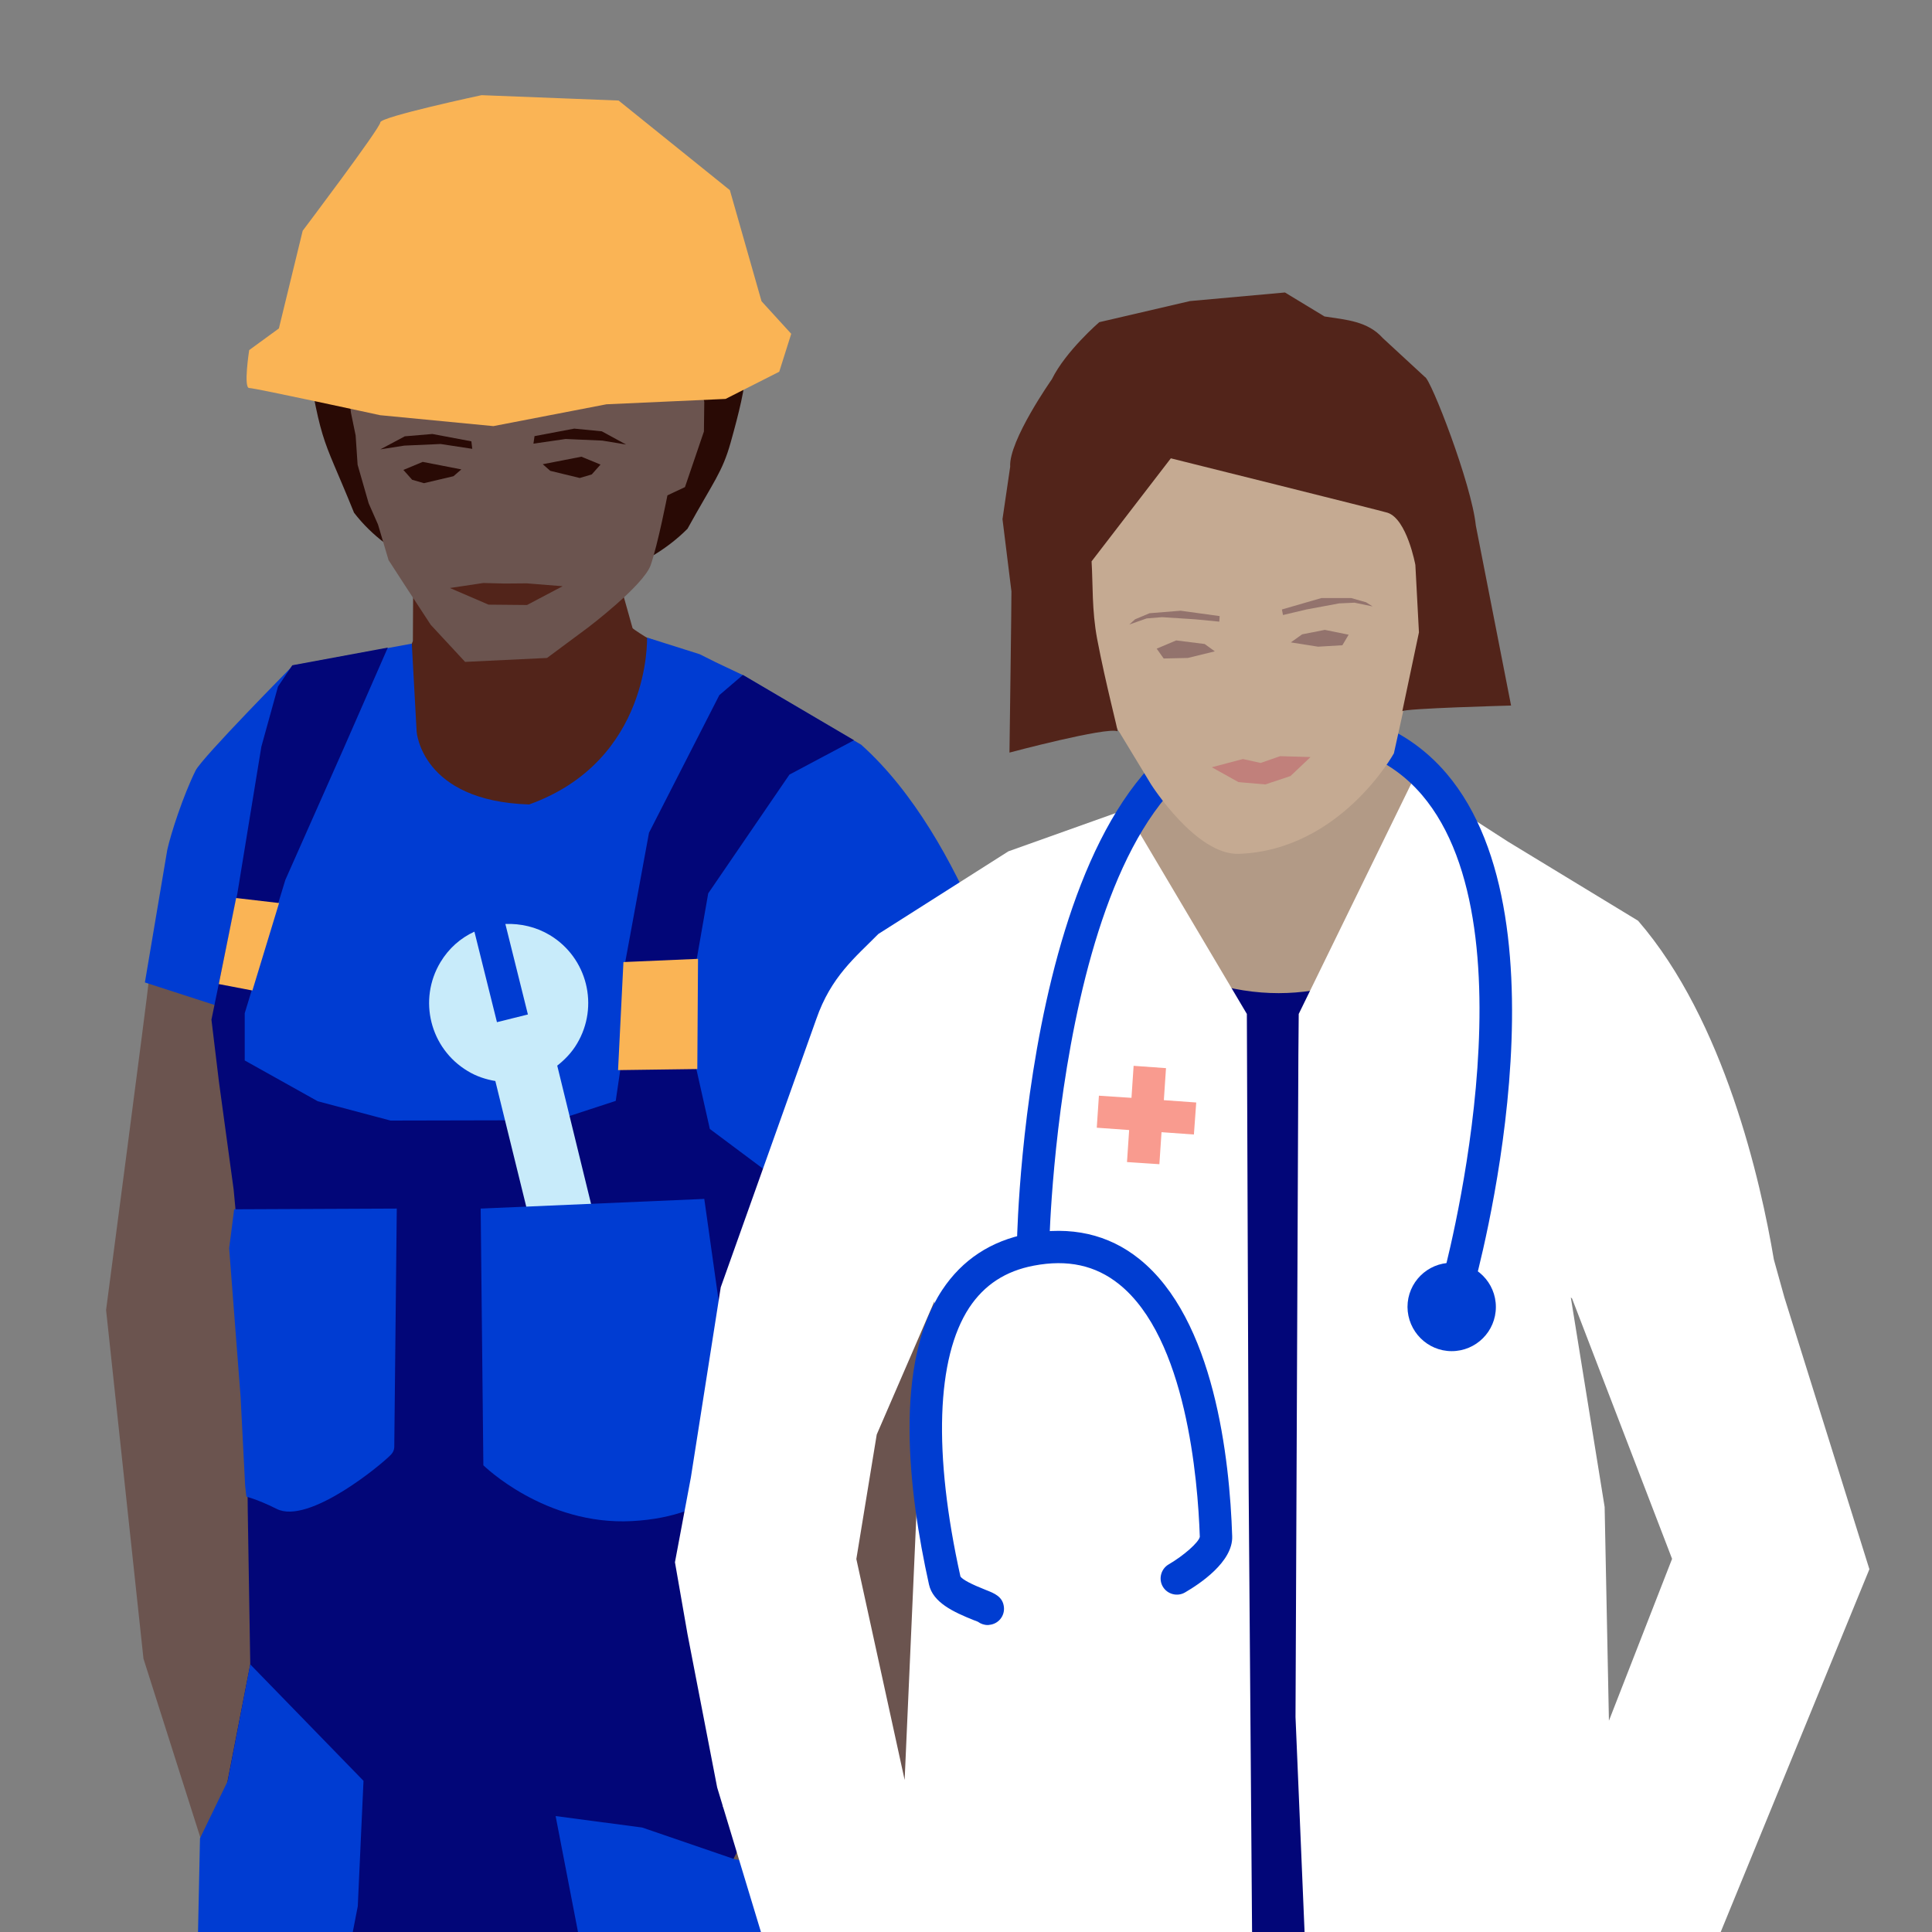 <?xml version="1.0" encoding="utf-8"?>
<!-- Generator: Adobe Illustrator 28.0.0, SVG Export Plug-In . SVG Version: 6.00 Build 0)  -->
<svg version="1.1" id="Lager_1" xmlns="http://www.w3.org/2000/svg" xmlns:xlink="http://www.w3.org/1999/xlink" x="0px" y="0px"
	 viewBox="0 0 1080 1080" style="enable-background:new 0 0 1080 1080;" xml:space="preserve">
<rect x="0" y="0" width="1080" height="1080" fill="#808080" stroke="none"/>
<style type="text/css">
	.st0{fill:#003CD2;}
	.st1{fill:#290A05;}
	.st2{fill:#6B544F;}
	.st3{fill:#52241A;}
	.st4{fill:#020678;}
	.st5{fill:#FAB455;}
	.st6{fill:none;}
	.st7{fill:#C8EBFA;}
	.st8{fill:#B29A86;}
	.st9{fill:#C5AA92;}
	.st10{fill:#7DCDFF;}
	.st11{fill:#FFFFFF;}
	.st12{fill:#003DD1;}
	.st13{fill:#F99B8F;}
	.st14{fill:#DB6112;}
	.st15{fill:#C1807B;}
	.st16{fill:#93736D;}
</style>
<g>
	<g>
		<g>
			<path class="st0" d="M441.1,1748.9c10.8,31.9,8.2,103.8,8.2,103.8l29.7,46.7c0.6,2.5,21.3,20.4,24.2,30.7c0,0,9,25.9-3.7,43
				c-12.8,17.1-52,29.3-52,29.3c-13.2-0.1-57.4-15-62.7-27.1l-24.7-66.2c-0.5-1.1-16.8-22.6-17.4-23.7l-13.7-92.6
				C355.1,1785.4,438.5,1741.4,441.1,1748.9"/>
			<path class="st0" d="M102.6,1872.1L56.8,1887c-1.3,0.7-41.5,23.9-41.5,23.9c-10.9,10-11.4,51.5-1.6,63.4c4.7,5.7,11.2,8,17.4,6.2
				l82.4-12.9c0.5-0.2,79.9-17.7,80.7-17.9l18.7-12.9c9-3.1,15.2-14.3,15-26.9l-3.1-46.7l9.1-37.7l-92.1-22L102.6,1872.1z"/>
			<path class="st1" d="M203.1,103.4c1.5-1.8,7.6-7.4,8.8-8.2c7.8-4.7,39.2-20.9,39.2-20.9s68.3,3.7,77.7,4.5
				c4.4,0.4,8.5,1.1,12.3,1.7c3.6,0.6,7,1.3,10.3,2c3.9,0.9,7.5,1.8,10.8,2.9c1.9,0.6,3.7,1.2,5.4,1.9c3.5,1.3,6.7,2.8,9.6,4.5
				c2.2,1.2,4.1,2.5,6,3.9c1.8,1.4,8,7.6,9.4,9.7c1.5,2.2,2.9,4.8,4.2,7.6c1.1,2.4,7.1,9.7,10.1,11.9c2.4,1.8,4.5,19.6,5.2,22.2
				c0.4,1.4-0.3,15.1,1.5,22.9c6.4,28.8,4.7,42.2-5.2,77.5c-4.6,16.4-9.5,21.7-24.1,48.1c-48.1,48.1-147.3,42.1-186.4-9
				c-19.4-48-17.5-32.9-30.1-108.3c-1.4-8.6,15.7-17.9,18.3-34.2"/>
			<path class="st2" d="M99.1,473l-16,75.9c-0.4,5.6-23.8,183.4-23.8,183.4l20.9,194.9l40.1,126.1L143,920.8l6.3-50.2l-8.9-132.4
				l10-234.3L105,471.5L99.1,473z"/>
			<path class="st3" d="M375.5,361.5l0.7,30.1l-34.5,63.1l-41.8,8.8l-49.2-1.5l-41.8-24.2l3.5-32.1l18.4-47.4L231,321l113.1-3.7
				l9.5,33.8c0.3,0.6,7.7,5.3,8.3,5.5L375.5,361.5z"/>
		</g>
		<path class="st2" d="M223.9,142.9l-7.8,9.7l-5.2,6.5l-12.1,15.2l-6.3,25.1l3.7,31.4l2.6,12.6l1.1,16.4l6.2,21.6l5.2,11.8l5.9,19.9
			l9.6,14.8l14,21.4L260,370l45.8-2.2l22.9-17c0,0,30.9-23.4,35-34.8c4-11.4,9.4-39.1,9.4-39.1l9.8-4.6l10.6-31.1l0.2-16.6
			l-6.3-25.1h-6.3l-11.6,17.9l-7.2-55.6l-23.6-10.1l-7.8-3.3l-12.6-5.4l-8.8,1.2l-7.2,1l-7.9,1.1l-4.7,0.7l-6.4,0.9l-9,1.3
			l-11.5-1.4l-9.3-1.2l-7.1-0.9l-8-1L223.9,142.9z"/>
		<g>
			<path class="st0" d="M567.8,576L567.8,576c0-0.1-27-106.6-86.4-159.7l-66.1-38.9l-15.4-7.3l-8.8-4.4l-29.4-9.3
				c0,0,2.3,68.8-65.9,93.3c-60.4-1.9-62.9-40.8-62.9-40.8l-2.7-49.1L163.8,372c0,0-50.9,51.5-54.5,58.8
				c-7,14.2-13.8,35.2-15.8,44.3L81,549.2l43,13.9l-1.4,7.6l11.4,88l8,80.3l15,97.9l-14.2,84.3l136.5,17.3l216.8-69.2l-7.9-144.5
				l-14.1-46.5l45.2-10.5l6.4-5.8l1.8-0.4l7.3-7.9l44.2-36.2C578.9,617.7,570.1,588,567.8,576"/>
		</g>
		<polygon class="st4" points="192,418.6 159.5,491.9 136.8,566.4 136.8,592.8 177.6,615.6 218.3,626.4 311.2,626.2 344.2,615.4 
			350.3,573.7 348.5,543.3 362.8,465.5 402.1,388.6 415.3,377.3 477.4,413.8 441.3,433 395.9,499.4 387.9,545.1 384.3,575.5 
			396.8,631.1 435.1,659.7 475.3,676.9 498.2,831.6 495.6,868.5 505.3,985.6 506.4,1227.7 489.5,1552.4 485.3,1876.6 422.3,1904 
			310.1,1890.3 303.3,1551 300.4,1346.9 284.9,1290.9 274.5,1437.4 250.3,1910.8 61.3,1880.7 102,1500.4 111.3,1077.5 139.9,930.4 
			138.5,845 137.5,738.7 130.6,664.9 122.4,604.8 118.2,570 132.7,499.4 146.1,417.4 155.4,383.8 163.4,371.9 216.8,362 		"/>
		<polygon class="st5" points="390.2,536 348.5,537.8 345.5,598.2 389.8,597.6 		"/>
		<polyline class="st5" points="156,504.8 132,502 122.3,550.1 141.1,553.7 		"/>
		<g>
			<path class="st0" d="M130.9,676l-2.8,21.8l6.4,83.1l2.5,48.9c0.1,2,0.5,4,0.7,6.7c-0.2,0.3,5,1,17,7c17.9,9,59-25.1,64-30.5
				c1-1.1,1.6-2.4,1.7-3.9l1.4-133.5"/>
			<path class="st0" d="M139.9,930.4l63.3,65.1l-3.2,70.1L180.3,1167c-24.3,17.7-59.4,12.2-71.7,12.8l3.2-152.2l15.5-32L139.9,930.4
				z"/>
			<path class="st2" d="M578.9,614.8l-55.2,43.9c-16.1,4.4-37.5,14.9-50,17.1l7.8,45L474.9,854l-30.4,116.2L367.6,1124h95.2
				c0,0,113-194.7,123.9-282.1C586.8,691.7,578.9,614.8,578.9,614.8"/>
			<path class="st5" d="M155.9,183.6l-16.6,12.1c0,0-3.3,21.2,0,21.2s73.2,15.2,73.2,15.2l63.3,6.1L339,226l66.6-3l30-15.2l6.7-21.2
				l-16.6-18.2L408,106.3l-62.2-50.1l-76.6-3c0,0-56.6,12.1-56.6,15.2S169.2,129,169.2,129L155.9,183.6z"/>
			<path class="st6" d="M436.9,110.2c-0.5,21.1-3.9,42.8-18.3,44.2c-17.7,1.8-68.3-66.4-58-83.8c0,0,8.9-7.1,15.2-9.8
				C403.1,49.5,426.2,61.4,436.9,110.2"/>
			<path class="st6" d="M146.4,97.6c-2.4,26.5-3.1,50.8,16.5,52.8s61.3-69.3,52.1-82.7c-2.9-4.2-6.8-8.3-12-11.8
				C181.3,41.6,160.7,50.8,146.4,97.6"/>
			<path class="st6" d="M194.2,70.9C208.6,53.6,248,25.2,293,25.2c49.8,0,76.3,26.8,88.8,45.8c7,10.5,9.6,18.6,9.6,18.6
				s5.2,38.7,22.9,26.1c3.1-2.2,5.1-4.6,6.4-6.9c5.9-10.6-5.1-20.7-5.1-20.7S392.8,12.2,293,9.6C240.2,8.3,194.1,42,174.8,65.2
				c0,0-19,12.6-11.1,25.6c0.7,4.1,5,6.1,13.6,6.8C191.6,100.4,194.2,70.9,194.2,70.9"/>
			<path class="st7" d="M361.5,800.1l-34.3,8.6l-50.3-204.4c-5.3-0.9-10.6-2.6-15.5-5.6c-21-12.6-27.8-39.8-15.2-60.8
				c4.7-7.8,11.2-13.5,19-17.1l12.6,50.6l17.3-4.3l-12.6-50.6c8.5-0.3,17.1,1.6,24.8,6.2c21,12.6,27.8,39.8,15.2,60.8
				c-2.9,4.9-6.8,8.9-11,12.2L361.5,800.1z"/>
			<path class="st0" d="M268.7,675.6l1.5,143.5c0,0,34.3,33.8,83.1,31.2s61.6-29.6,61.6-29.6l-21.2-150.5"/>
		</g>
		<path class="st0" d="M310.6,1015.2l16,82.9l2.9,105.7c-1.4,0.1,40.7,32.5,85.8,28.9c36.5-2.9,91.1-42.2,91.1-42.2l-0.6-138.4
			l-94.9-12.7l-51.9-17.8L310.6,1015.2z"/>
	</g>
	<g>
		<polygon class="st8" points="811.9,449.4 761.2,416.7 743.3,366.6 648,400.8 658,444.4 612.4,460.6 604,501.2 604,602.9 
			643.6,684.4 820,530 		"/>
		<g>
			<path class="st4" d="M589.5,494.3c139.2,133.5,232.1,5.8,235,5.8s55.1,661.5,52.2,661.5c-2.9,0-356.8-5.8-353.9-5.8
				C525.7,1155.7,589.5,494.3,589.5,494.3"/>
		</g>
		<polygon class="st9" points="934.6,1082.9 949.2,1106.4 920.2,1193.5 861.3,1047.6 883,998.8 		"/>
		<rect x="533.2" y="1999" class="st10" width="81.4" height="81.4"/>
		<g>
			<path class="st2" d="M823.1,1956.7c2.7,29.2,18.5,97.1,18.5,97.1l8.5,61.6c0,2.3-0.3,4.5,0,13.8L830,2169
				c-5,8.3-20.7,17.7-36.2,13.8c-11.2-2.7-46.9-39-48.9-50.3l-4.5-50.5c-0.2-1-0.4-2.1-0.7-3.1l-2-101.7
				C761.3,1976.2,822.5,1949.8,823.1,1956.7"/>
			<path class="st2" d="M543.5,2002.7l-51.2,49.7l-56.5,24.2l-28.4,21.2c0,0-12.9,45.1-2.3,59.5l33.1-2.8l62.5-15.3l96.7-19
				l21.9-8.4l16.1-32.6l-4.7-50.4c0,0,2.7-53.1-6.6-56.9l-59.7-3.8L543.5,2002.7z"/>
		</g>
		<polygon class="st4" points="514.1,1134.2 499.5,1230.8 476.3,1550.3 493.7,1672.1 505.3,1875.2 519.8,2026.1 631.6,2021 
			664.1,1852.7 650.4,1544.5 696.8,1347.2 729.2,1654.7 725.8,1799.8 731.6,2026.1 841.9,2037.7 883.4,1753.4 894.1,1631.5 
			890.6,1404.8 907.9,1156.1 882.5,1132.5 		"/>
		<g>
			<path class="st9" d="M628.4,1151.3l-17.9,10.4c0,0-24.3,3.1-28.6,3.6c-2.7,0.3-27.6-33.4-27.6-33.4l-7.1-8.8l3.1-7.4l15.6,6.5
				l10.9-6.2l-2.3-10.6l-24.3-10.1l-27.8-3l-10-12.4l-36.7-78l-71.8,7.6l58,105.5l-5.5,25.8l32.5,68l4.2,19.1c0,0,3.7,7.7,12.1,9.4
				c8.4,1.7,9.6,2.2,13.5-1.6l1.4-11.1l23,13.3l11.3,2c3.9,0.7,7.7-0.7,10.2-3.6l-2-6.6l-2.7-5.5l-21.2-20.5l24.9,14.6
				c0,0,19.5-3.1,22.4-5s7.9-11.2,7.9-11.2l-6.8-6.8c-3-1.4-6.3-1.3-8.9,0.3l-6.3,3.9l-12.4-9.9l18.7,0.2l22-3.5
				C600,1186.6,641.5,1166.6,628.4,1151.3"/>
			<path class="st11" d="M505.7,995l-27-123.5l11.4-69.6l32.3-74.6l-8.4,80.4L505.7,995z M697,566.8l-67.7-114.2v-0.1l-65.6,23.4
				L491,522.1c-12.8,13-26.4,23.7-34.7,47.6l-53.4,149.9l-16.7,106.3l-8.9,47.4l7,40.1l16.6,85.8l46.4,153.2l49.3-72l-2.9,63.8
				c0,0-32.5,171.3-33.7,172.7c-1.2,1.4-2.5,82.6-2.5,82.6l78.2,22.6l68.2-5.2h98.6l-4.5-586"/>
			<path class="st11" d="M725.8,589.6l-1.6,370.2l19,451.2l87,8.7l121.9-41.6l-17.4-181.8l-41.6-107.6l6.3-126.8L897,842.4
				l-18.9-117.1l0.7,0.6l55.9,145.5l-35.3,90.5l-9.3,127.8l49.2,45.4L1045,877.2l-47.5-151.9l-5.9-21.2
				c-7.3-43.5-27.6-133.6-75.9-189.4L843,470.5l-53.2-34.3L726,566.8"/>
			<path class="st12" d="M552.1,908.4c-2,0-3.9-0.7-5.4-1.8c-0.6-0.3-1.4-0.6-2.3-0.9c-11.5-4.6-22.9-9.9-25.1-20
				c-11.6-52.3-19.8-123.4,7.4-164.6c11.2-16.9,27.3-27.5,47.8-31.4c24.1-4.5,45.1,0.2,62.4,14.1c41.9,33.6,50.5,111.5,51.9,155
				c0.5,14.3-18.3,26.7-26.4,31.4c-4.3,2.5-9.9,1-12.4-3.3s-1-9.9,3.3-12.4c8.4-4.9,16.8-12.3,17.4-15.4
				c-1.1-32.2-7.6-111.1-45.1-141.2c-13.2-10.6-28.8-14-47.7-10.4c-15.8,3-27.6,10.7-36.1,23.5c-18.4,28-20.2,81.4-4.9,150.3
				c1.3,1.8,6.1,4.3,14.2,7.5c4.9,1.9,9.5,3.8,10.1,9.6c0.5,5-3.1,9.4-8.1,9.9C552.7,908.4,552.4,908.4,552.1,908.4z M543.1,900.3
				c0.1,0.5,0.1,0.9,0.2,1.3C543.2,901.2,543.1,900.8,543.1,900.3z M543.1,900.3L543.1,900.3L543.1,900.3z M543.1,900.3L543.1,900.3
				L543.1,900.3z M543.1,900.2L543.1,900.2L543.1,900.2z M536.7,881.1L536.7,881.1L536.7,881.1z"/>
			<path class="st12" d="M823.5,720.8l-17.4-4.9c0.5-1.9,53.6-195.4-11.2-271.5c-20.3-23.8-51-33.7-91.2-29.2
				c-110.3,12.3-117.1,277-117.1,279.6l-18.1-0.4c0.2-11.6,7.3-283.2,133.2-297.3c46.6-5.2,82.6,6.7,107,35.4
				C879.7,516.2,825.8,712.5,823.5,720.8z"/>
			<path class="st12" d="M811.5,755.3c13.6,0,24.7-11,24.7-24.7c0-13.6-11-24.7-24.7-24.7c-13.6,0-24.7,11-24.7,24.7
				C786.9,744.2,797.9,755.3,811.5,755.3"/>
		</g>
		<polygon class="st13" points="632.5,613.7 633.7,595.8 651.8,597.1 650.6,615 668.7,616.3 667.4,634.2 649.3,632.9 648.1,650.8 
			630,649.6 631.2,631.7 613.1,630.4 614.3,612.5 		"/>
		<g>
			<path class="st14" d="M635.5,413.8l-22.6-101.6l-0.8-23.7l16.1-39.8l32.2-48h-0.1l0,0l38.2,49c0,0,37.2,27.2,38.2,28.9
				s16.1,62,16.1,67.1s2,59.2,2,67.4"/>
			<path class="st9" d="M726.5,185.3c-81.2-10.4-120.3,72.1-120.3,72.1l5.6,126l3.4,8.5l28.2,46.5c0,0,25.2,39.8,49.2,38.9
				c56.8-2.1,86.6-56.2,86.6-56.2L810,281.4C810,281.4,807.7,195.7,726.5,185.3"/>
			<path class="st3" d="M796.5,210.7L796.5,210.7L773,189c-8.4-9.4-20.1-10.2-32.6-12.1l-22.1-13.4l-53.1,4.8l-50.7,11.8
				c0,0-18.8,16.2-26.5,31.9c0,0-24.2,34.4-23.3,48.9l-4.3,29.3l5,40.4c0.1,2-1.1,90.1-1.1,90.1s54.4-14.5,60.4-11.9
				c0.5,0.1-6.5-25.9-11.4-51.7c-3-16.1-2.3-30.3-3.1-43.3l44.3-57.6c0,0,118,29.4,121.1,30.4c10.9,3.5,15.6,29.2,15.6,29.2l2,37.7
				l-9.3,44.1c0.5-1.6,60.8-3.2,60.8-3.2L825,293.8C822.6,270.4,799.7,211.6,796.5,210.7"/>
		</g>
	</g>
</g>
<g>
	<g>
		<polygon class="st1" points="212.6,251.2 226.3,243.9 241.7,242.6 263.5,246.7 264,250.9 246.3,248.2 226,249.1 		"/>
		<polygon class="st1" points="350,248.5 336.4,241.1 321,239.6 298.8,243.8 298.2,248 316.2,245.4 336.7,246.3 		"/>
		<polygon class="st1" points="225.5,262.7 230.4,268.2 237,270.1 253.5,266.2 257.9,262.4 236.3,258.2 		"/>
		<polygon class="st1" points="335.7,259.7 330.8,265.2 324.1,267.2 307.6,263.2 303.4,259.5 325,255.3 		"/>
	</g>
	<polygon class="st3" points="251.5,328.7 270.2,325.9 282.2,326.2 294.5,326.1 314.5,327.7 294.6,338.2 273.1,338 	"/>
</g>
<g>
	<polygon class="st15" points="677.4,428.9 694.8,424.3 704.7,426.5 715.6,422.7 732.6,423.2 721.4,433.8 707.3,438.5 692.3,437.2 	
		"/>
	<g>
		<polygon class="st16" points="681.8,344.4 681.6,347.5 668.1,346.2 649.6,345 641,345.7 631.3,349.1 634.5,346.2 642.6,342.8 
			660,341.4 		"/>
		<polygon class="st16" points="716.6,340.7 717.2,343.8 730.3,340.7 748.6,337.3 757.2,336.9 767.3,339 763.7,336.7 755.3,334.3 
			738.7,334.3 		"/>
		<polygon class="st16" points="679.1,364.1 664,367.8 650.5,368.1 646.6,362.6 657.5,358 673.4,360 		"/>
		<polygon class="st16" points="721.6,359.1 736.8,361.5 750.4,360.7 753.9,354.8 740.6,352.1 727.9,354.6 		"/>
	</g>
</g>
</svg>
